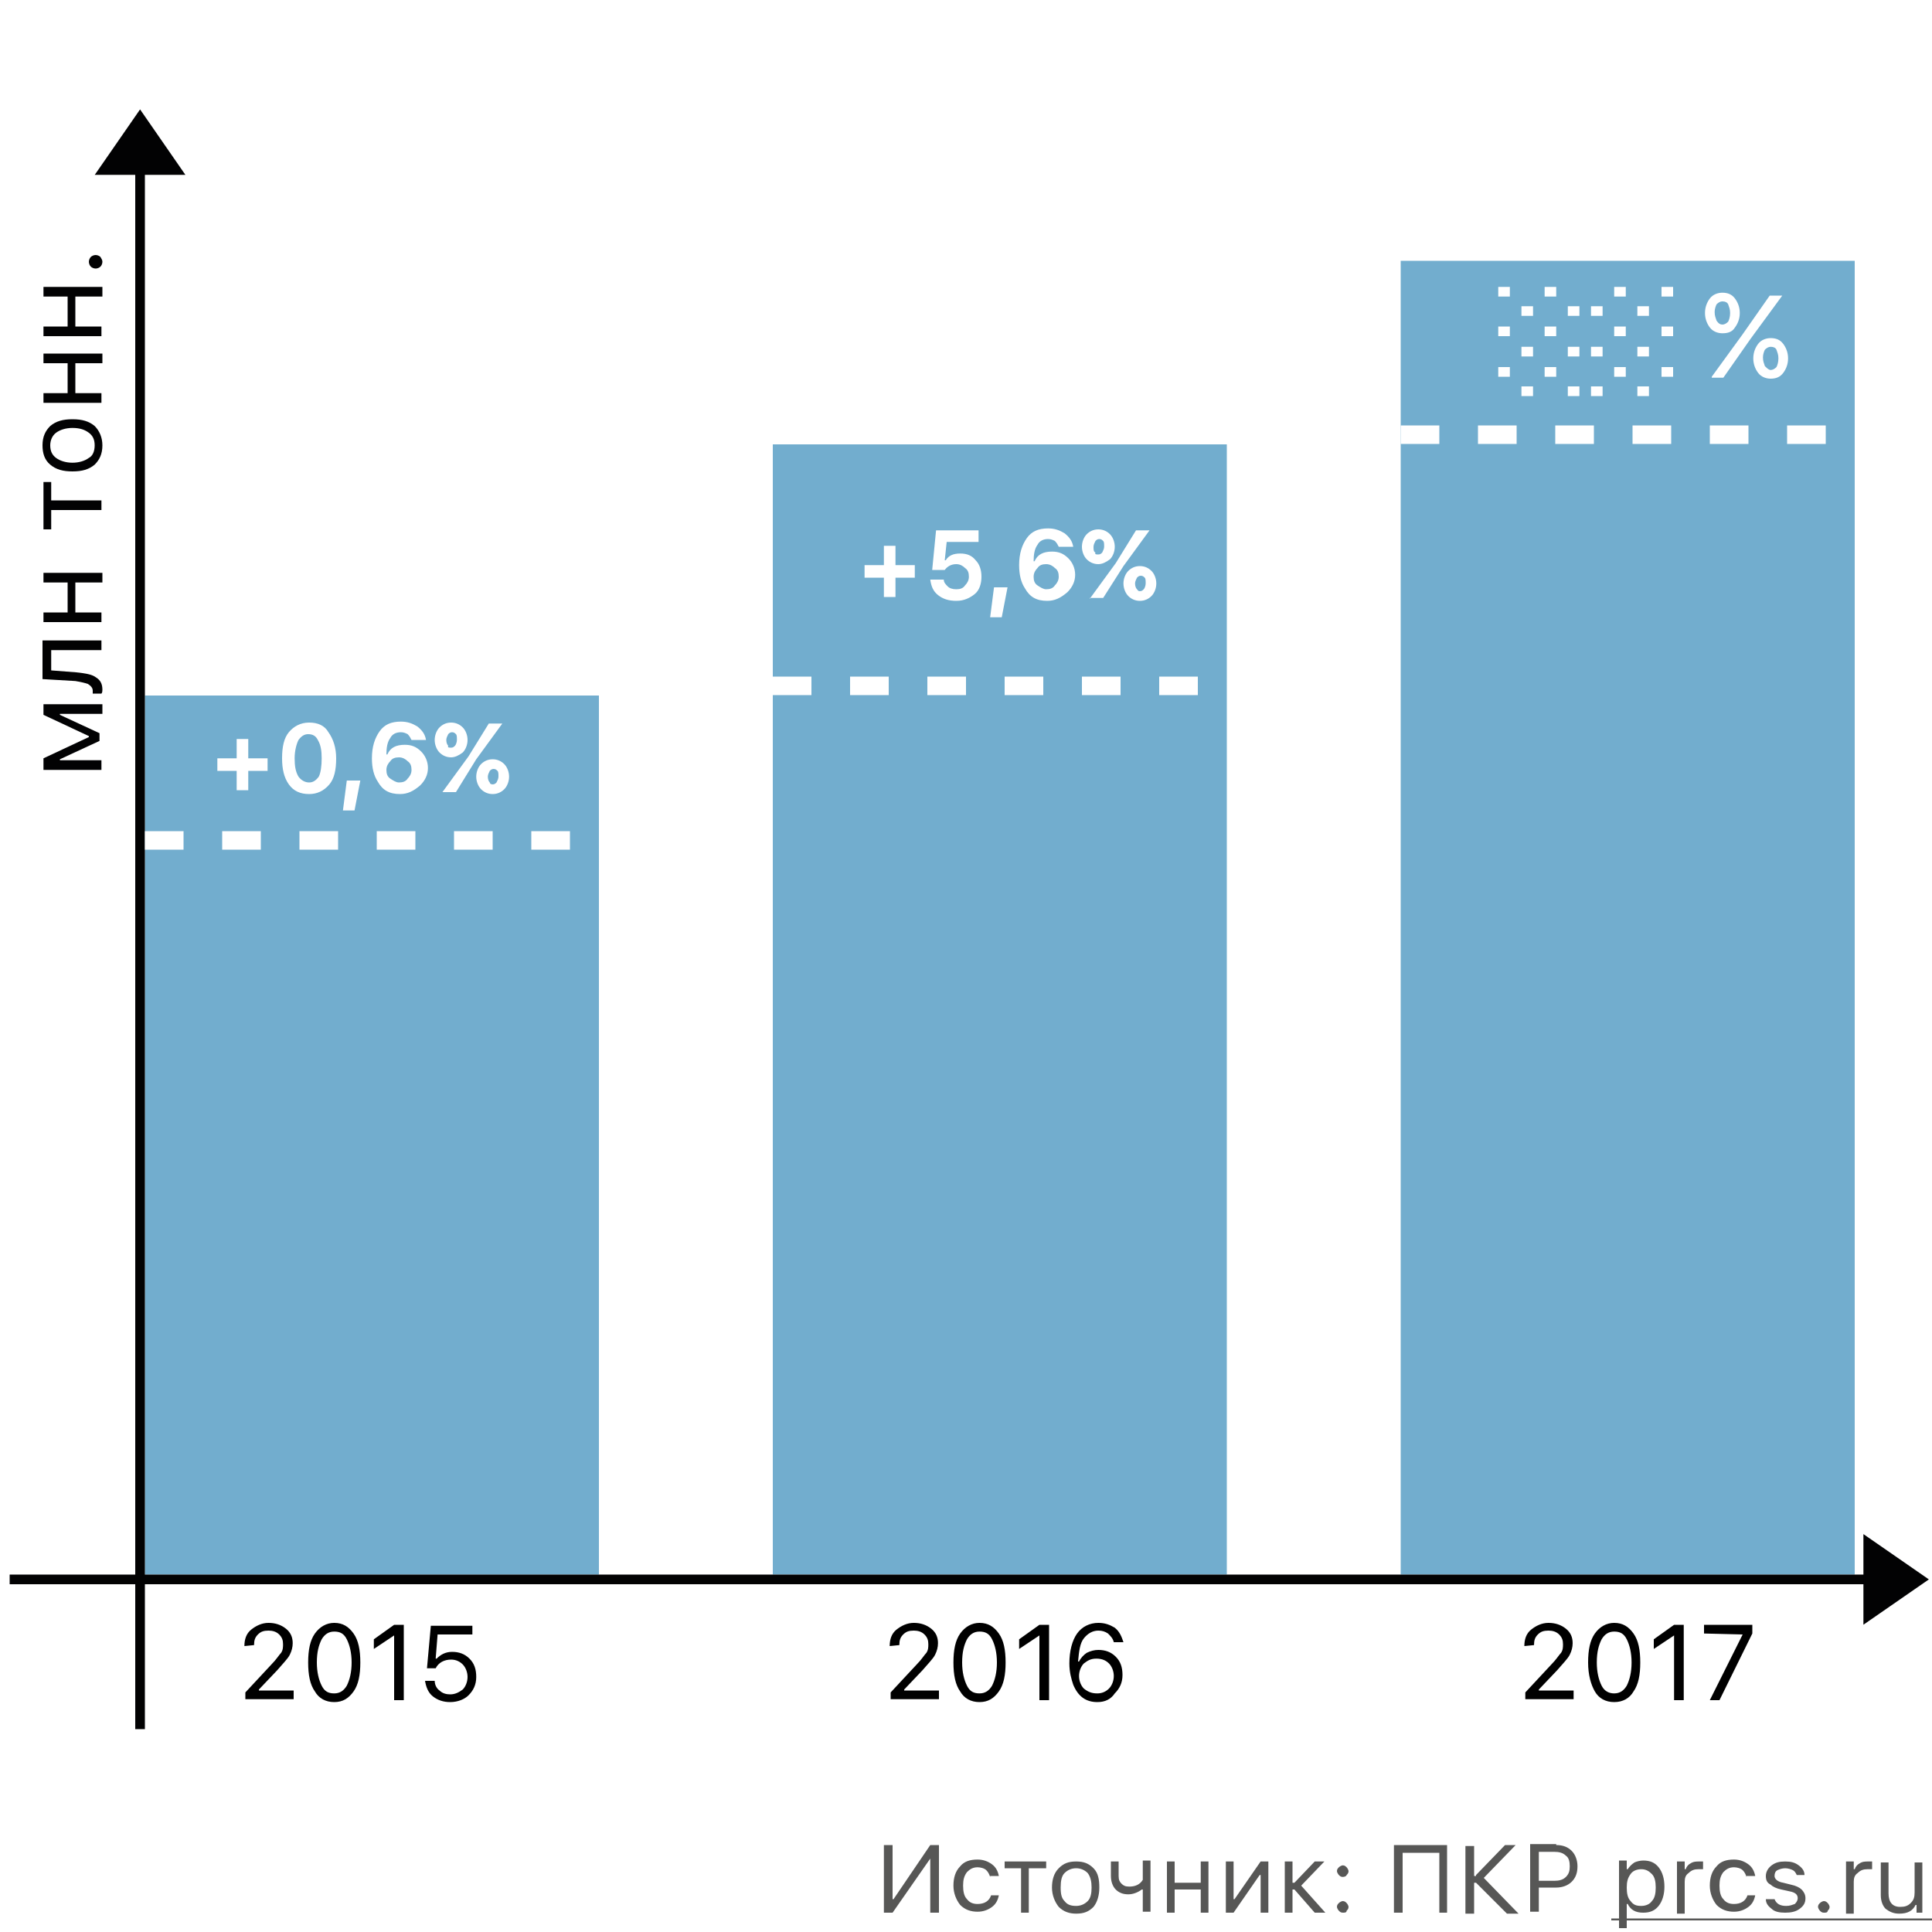 <svg xmlns="http://www.w3.org/2000/svg" xmlns:xlink="http://www.w3.org/1999/xlink" id="Layer_1" x="0" y="0" version="1.1" viewBox="0 0 200 200" xml:space="preserve"><style>.st0{fill:#fff}.st1{fill:#72adce}.st2,.st3{fill:none;stroke:#020203}.st3{fill:#020203;stroke-width:.2}.st4{fill:#575756}.st5{fill:none;stroke:#fff;stroke-width:1.916;stroke-dasharray:4,4}.st6{fill:#020203}</style><path d="M0 0h200v200H0z" class="st0"/><path d="M15 72h47v91H15zM80 46h47v117H80zM145 27h47v136h-47z" class="st1"/><path d="M14.5 17v162M1 163.5h193" class="st2"/><path d="M14.5 11.5L10 18h9l-4.5-6.5zM199.5 163.5L193 159v9l6.5-4.5z" class="st3"/><path d="M96.3 192.4l-3.9 5.6h-.9v-7h.9v5.6h.1l3.8-5.6h.9v7h-.9v-5.6zM102.5 194.3c-.1-.3-.2-.5-.4-.7-.2-.2-.6-.3-.9-.3-.5 0-.8.2-1.1.5-.3.4-.4.8-.4 1.4 0 .6.1 1.1.4 1.4.3.4.7.5 1.1.5.7 0 1.2-.3 1.4-.9h.8c-.1.5-.3.9-.7 1.2-.4.3-.9.5-1.5.5-.7 0-1.3-.2-1.8-.7-.4-.5-.7-1.2-.7-2s.2-1.5.7-2c.4-.5 1-.7 1.8-.7.6 0 1.1.2 1.5.5.4.3.6.7.7 1.2h-.9zM108.2 193.4h-1.7v4.6h-.8v-4.6H104v-.7h4.3v.7zM111.4 197.3c.5 0 .9-.2 1.2-.5.3-.3.4-.8.4-1.4s-.1-1.1-.4-1.5c-.3-.3-.7-.5-1.2-.5s-.9.2-1.2.5c-.3.3-.4.8-.4 1.5s.1 1.1.4 1.4c.3.4.7.5 1.2.5zm0 .8c-.7 0-1.3-.2-1.8-.7-.4-.5-.7-1.2-.7-2s.2-1.5.7-2 1-.7 1.8-.7 1.3.2 1.8.7.6 1.2.6 2-.2 1.5-.6 2c-.5.5-1 .7-1.8.7zM118.3 198v-2.4h-.1c-.4.3-.9.5-1.4.5-.6 0-1-.2-1.3-.5-.3-.3-.5-.8-.5-1.4v-1.5h.8v1.5c0 .4.1.6.3.8.2.2.4.3.8.3.6 0 1.1-.2 1.4-.7v-2h.8v5.3h-.8zM120.8 192.7h.8v2.2h2.7v-2.2h.8v5.3h-.8v-2.4h-2.7v2.4h-.8v-5.3zM126.9 198v-5.3h.8v3.9h.1l2.7-3.9h.8v5.3h-.8v-3.9h-.1l-2.7 3.9h-.8zM134 194.9l2.1-2.2h1l-2.4 2.5 2.5 2.8h-1.1l-2.1-2.4h-.2v2.4h-.8v-5.3h.8v2.2h.2zM139 198c-.2 0-.3-.1-.4-.2-.1-.1-.2-.3-.2-.4 0-.2.1-.3.2-.4.1-.1.3-.2.4-.2.2 0 .3.1.4.2.1.1.2.3.2.4 0 .2-.1.3-.2.4 0 .2-.2.2-.4.2zm0-3.7c-.2 0-.3-.1-.4-.2-.1-.1-.2-.3-.2-.4 0-.2.1-.3.2-.4.1-.1.3-.2.4-.2.2 0 .3.1.4.2.1.1.2.3.2.4 0 .2-.1.3-.2.4 0 .1-.2.2-.4.2zM149 198v-6.2h-3.8v6.2h-.9v-7h5.5v7h-.8zM152.8 194.1l3-3.1h1.1l-3.3 3.4 3.6 3.7H156l-3.2-3.2h-.2v3.2h-.9v-7h.9v3.1h.2zM161.1 191c.7 0 1.2.2 1.6.6.4.4.6 1 .6 1.6 0 .7-.2 1.2-.6 1.6-.4.4-1 .6-1.6.6h-1.8v2.5h-.9v-7h2.7zm-1.8 3.7h1.6c.5 0 .9-.1 1.2-.4.3-.3.4-.6.4-1.1 0-.5-.1-.9-.4-1.1-.3-.3-.7-.4-1.2-.4h-1.6v3zM170.1 192.6c.7 0 1.2.2 1.6.7.4.5.6 1.2.6 2s-.2 1.5-.6 2c-.4.5-.9.7-1.6.7-.8 0-1.3-.3-1.6-.9h-.1v2.5h-.8v-7h.8v.9h.1c.2-.3.4-.5.7-.7.2-.1.6-.2.9-.2zm-.2 4.7c.5 0 .9-.2 1.1-.5.3-.3.4-.8.4-1.4 0-.6-.1-1.1-.4-1.4-.3-.3-.6-.5-1.1-.5-.5 0-.9.2-1.1.5-.3.4-.4.8-.4 1.4 0 .6.1 1.1.4 1.4.3.4.6.5 1.1.5zM173.6 192.7h.8v.8h.1c.1-.3.3-.5.5-.6.3-.2.6-.2.9-.2h.4v.8h-.5c-.4 0-.7.1-1 .4-.3.2-.4.5-.4.9v3.3h-.8v-5.4zM180.8 194.3c-.1-.3-.2-.5-.4-.7-.2-.2-.6-.3-.9-.3-.5 0-.8.2-1.1.5-.3.4-.4.8-.4 1.4 0 .6.1 1.1.4 1.4.3.4.7.5 1.1.5.7 0 1.2-.3 1.4-.9h.8c-.1.5-.3.9-.7 1.2-.4.3-.9.5-1.5.5-.7 0-1.3-.2-1.8-.7-.4-.5-.7-1.2-.7-2s.2-1.5.7-2c.4-.5 1-.7 1.8-.7.6 0 1.1.2 1.5.5.4.3.6.7.7 1.2h-.9zM182.8 194.2c0-.4.2-.8.6-1.1.4-.3.8-.4 1.4-.4.6 0 1 .1 1.4.4.4.3.6.6.6 1h-.8c-.1-.2-.2-.4-.4-.5-.2-.1-.5-.2-.8-.2-.3 0-.6.1-.8.2-.2.1-.3.3-.3.6s.3.6.9.7l.8.2c.5.1.9.3 1.1.5.2.2.4.5.4.9 0 .5-.2.8-.6 1.1-.4.3-.9.4-1.5.4s-1.1-.1-1.4-.4c-.4-.3-.6-.6-.6-1h.9c.2.5.6.7 1.2.7.4 0 .6-.1.9-.2.2-.2.3-.4.3-.6 0-.4-.3-.6-.8-.7l-.9-.2c-.5-.1-.9-.3-1.1-.5-.4-.2-.5-.5-.5-.9zM188.8 198c-.2 0-.3-.1-.4-.2-.1-.1-.2-.3-.2-.4 0-.2.1-.3.2-.4.1-.1.3-.2.4-.2.2 0 .3.1.4.2.1.1.2.3.2.4 0 .2-.1.3-.2.4 0 .2-.2.2-.4.2zM191.1 192.7h.8v.8h.1c.1-.3.3-.5.5-.6.3-.2.6-.2.9-.2h.4v.8h-.5c-.4 0-.7.1-1 .4-.3.2-.4.5-.4.9v3.3h-.8v-5.4zM199.2 198h-.8v-.8h-.1c-.3.6-.8.9-1.7.9-.6 0-1-.2-1.4-.5-.3-.3-.5-.8-.5-1.4v-3.4h.8v3.2c0 .9.4 1.4 1.2 1.4.5 0 .8-.1 1.1-.4.3-.3.4-.6.4-1.1v-3.1h.8v5.2z" class="st4"/><path d="M166.8 198.6H200v.2h-33.2v-.2z" class="st4"/><path d="M15 87h47" class="st5"/><path d="M25.7 81.8h-1.2v-2h-2v-1.3h2v-2h1.2v2h2v1.3h-2v2zM32 82.2c-.9 0-1.6-.3-2.1-1s-.7-1.6-.7-2.7c0-1.2.2-2.1.7-2.7.5-.6 1.2-1 2.1-1 .9 0 1.6.3 2 1 .5.7.8 1.6.8 2.7 0 1.2-.2 2.1-.7 2.7-.6.7-1.3 1-2.1 1zm0-1.2c.4 0 .7-.2 1-.6.2-.4.3-1.1.3-1.9 0-.8-.1-1.4-.4-1.9-.2-.4-.5-.6-1-.6-.4 0-.7.2-1 .6-.2.4-.4 1.1-.4 1.9 0 .8.1 1.4.4 1.9.3.4.7.6 1.1.6zM35.5 83.9l.4-3.1h1.4l-.6 3.1h-1.2zM41.4 82.2c-1.1 0-1.8-.4-2.3-1.3-.4-.6-.6-1.4-.6-2.4 0-1.2.3-2.1.8-2.8.5-.7 1.2-1 2.2-1 .7 0 1.2.2 1.7.5.5.4.8.8.9 1.4h-1.5c-.1-.2-.2-.4-.4-.6-.2-.1-.4-.2-.7-.2-.5 0-.9.2-1.1.6-.3.4-.4 1-.4 1.7h.1c.3-.7.9-1 1.8-1 .7 0 1.2.2 1.7.7.4.4.7 1 .7 1.7s-.3 1.3-.8 1.8c-.7.6-1.3.9-2.1.9zm-.1-1.2c.4 0 .7-.1.9-.4.2-.2.4-.5.4-.9s-.1-.7-.4-.9c-.2-.2-.5-.4-.9-.4s-.7.1-.9.4c-.2.2-.4.5-.4.9s.1.7.4.9c.3.2.6.4.9.4zM51 81.2c.2 0 .3-.1.4-.2.1-.2.2-.4.2-.6 0-.3 0-.5-.1-.6-.1-.1-.2-.2-.4-.2s-.3.1-.4.2c-.1.2-.2.4-.2.6 0 .3.1.5.2.6 0 .1.1.2.3.2zm0 1c-.5 0-.9-.2-1.2-.5-.3-.3-.5-.8-.5-1.3s.2-1 .5-1.3c.3-.3.7-.5 1.2-.5s.9.2 1.2.5c.3.3.5.8.5 1.3s-.2 1-.5 1.3c-.3.3-.7.5-1.2.5zm-4.3-3.8c-.5 0-.9-.2-1.2-.5-.3-.3-.5-.8-.5-1.3s.2-1 .5-1.3c.3-.3.7-.5 1.2-.5s.9.2 1.2.5c.3.3.5.8.5 1.3s-.2 1-.5 1.3c-.4.3-.8.5-1.2.5zm-.9 3.6l2.7-3.7 2.1-3.4H52l-2.7 3.7-2.1 3.4h-1.4zm.9-4.6c.2 0 .3-.1.4-.2s.2-.4.2-.6c0-.3 0-.5-.1-.6-.1-.1-.2-.2-.4-.2s-.3.1-.4.2c-.1.2-.2.4-.2.6 0 .3.1.5.2.6-.1.2.1.2.3.2z" class="st0"/><path d="M80 71h47" class="st5"/><path d="M92.7 61.8h-1.2v-2h-2v-1.3h2v-2h1.2v2h2v1.3h-2v2zM99 62.2c-.8 0-1.4-.2-1.9-.6-.5-.4-.7-.9-.8-1.6h1.4c0 .3.2.5.4.7.2.2.5.3.9.3s.7-.1.9-.4c.2-.2.4-.5.4-.9s-.1-.7-.4-.9c-.2-.2-.5-.4-.9-.4-.5 0-.9.2-1.2.6h-1.3l.4-4.1h4.4v1.2H98l-.2 1.9h.1c.3-.5.8-.7 1.5-.7s1.2.2 1.6.7c.4.4.6 1 .6 1.7s-.2 1.4-.7 1.8c-.5.4-1.1.7-1.9.7zM102.5 63.9l.4-3.1h1.4l-.6 3.1h-1.2zM108.4 62.2c-1.1 0-1.8-.4-2.3-1.3-.4-.6-.6-1.4-.6-2.4 0-1.2.3-2.1.8-2.8.5-.7 1.2-1 2.2-1 .7 0 1.2.2 1.7.5.5.4.8.8.9 1.4h-1.5c-.1-.2-.2-.4-.4-.6-.2-.1-.4-.2-.7-.2-.5 0-.9.2-1.1.6-.3.4-.4 1-.4 1.7h.1c.3-.7.9-1 1.8-1 .7 0 1.2.2 1.7.7.4.4.7 1 .7 1.7s-.3 1.3-.8 1.8c-.7.6-1.3.9-2.1.9zm-.1-1.2c.4 0 .7-.1.9-.4.2-.2.4-.5.4-.9s-.1-.7-.4-.9c-.2-.2-.5-.4-.9-.4s-.7.1-.9.4c-.2.2-.4.5-.4.9s.1.7.4.9c.3.2.6.4.9.4zM118 61.2c.2 0 .3-.1.4-.2s.2-.4.2-.6c0-.3 0-.5-.1-.6-.1-.1-.2-.2-.4-.2s-.3.1-.4.2c-.1.2-.2.4-.2.6 0 .3.1.5.2.6s.1.2.3.2zm0 1c-.5 0-.9-.2-1.2-.5-.3-.3-.5-.8-.5-1.3s.2-1 .5-1.3.7-.5 1.2-.5.9.2 1.2.5c.3.3.5.8.5 1.3s-.2 1-.5 1.3c-.3.3-.7.5-1.2.5zm-4.3-3.8c-.5 0-.9-.2-1.2-.5-.3-.3-.5-.8-.5-1.3s.2-1 .5-1.3c.3-.3.7-.5 1.2-.5s.9.2 1.2.5c.3.3.5.8.5 1.3s-.2 1-.5 1.3c-.4.3-.8.5-1.2.5zm-.9 3.6l2.7-3.7 2.1-3.4h1.4l-2.7 3.7-2.1 3.3h-1.4zm.9-4.6c.2 0 .3-.1.4-.2.1-.2.2-.4.2-.6 0-.3 0-.5-.1-.6-.1-.1-.2-.2-.4-.2s-.3.1-.4.2c-.1.2-.2.4-.2.6 0 .3 0 .5.2.6-.1.2.1.2.3.2z" class="st0"/><path d="M145 45h47" class="st5"/><path d="M25.3 170.4c0-.7.2-1.3.7-1.7.5-.4 1.1-.7 1.8-.7s1.3.2 1.8.6c.5.4.7.9.7 1.5 0 .4-.1.8-.3 1.2-.2.4-.7.9-1.3 1.6l-1.9 2v.1h3.6v.9h-5v-.7l2.7-2.9c.5-.5.8-1 1-1.2.2-.3.2-.6.2-.9 0-.4-.1-.7-.4-1-.3-.3-.7-.4-1.1-.4-.5 0-.8.1-1.1.4-.3.3-.4.6-.4 1.1l-1 .1zM34.6 176.2c-.9 0-1.6-.4-2-1.1-.5-.7-.7-1.7-.7-3s.2-2.3.7-3c.5-.7 1.2-1.1 2-1.1.9 0 1.5.4 2 1.1.5.7.7 1.7.7 3s-.2 2.3-.7 3c-.5.7-1.1 1.1-2 1.1zm0-.9c.6 0 1-.3 1.3-.8.3-.6.5-1.4.5-2.4s-.2-1.8-.5-2.4c-.3-.6-.7-.8-1.3-.8-.6 0-1 .3-1.3.8-.3.6-.5 1.3-.5 2.4 0 1 .2 1.8.5 2.4.3.6.7.8 1.3.8zM40.8 169.3l-2.1 1.4v-1l2.1-1.5h1v7.8h-1v-6.7zM46.6 176.2c-.7 0-1.3-.2-1.8-.6-.5-.4-.7-1-.8-1.6h1c0 .4.2.8.5 1 .3.3.7.4 1.1.4.5 0 .9-.2 1.3-.5.3-.3.5-.8.5-1.3s-.2-1-.5-1.3c-.3-.3-.7-.5-1.2-.5-.7 0-1.3.3-1.6.9h-.9l.4-4.4h4.3v.9h-3.6l-.2 2.5h.1c.4-.4.9-.7 1.6-.7.7 0 1.3.2 1.8.7.5.5.7 1.1.7 1.9 0 .8-.3 1.4-.8 1.9-.4.4-1.1.7-1.9.7zM92.1 170.4c0-.7.2-1.3.7-1.7.5-.4 1.1-.7 1.8-.7s1.3.2 1.8.6c.5.4.7.9.7 1.5 0 .4-.1.8-.3 1.2-.2.4-.7.9-1.3 1.6l-1.9 2v.1h3.6v.9h-5v-.7l2.7-2.9c.5-.5.8-1 1-1.2.2-.3.2-.6.2-.9 0-.4-.1-.7-.4-1-.3-.3-.7-.4-1.1-.4-.5 0-.8.1-1.1.4-.3.3-.4.6-.4 1.1l-1 .1zM101.4 176.2c-.9 0-1.6-.4-2-1.1-.5-.7-.7-1.7-.7-3s.2-2.3.7-3c.5-.7 1.2-1.1 2-1.1.9 0 1.5.4 2 1.1.5.7.7 1.7.7 3s-.2 2.3-.7 3c-.5.7-1.1 1.1-2 1.1zm0-.9c.6 0 1-.3 1.3-.8.3-.6.5-1.4.5-2.4s-.2-1.8-.5-2.4c-.3-.6-.7-.8-1.3-.8s-1 .3-1.3.8c-.3.6-.5 1.3-.5 2.4 0 1 .2 1.8.5 2.4.3.6.7.8 1.3.8zM107.6 169.3l-2.1 1.4v-1l2.1-1.5h1v7.8h-1v-6.7zM113.6 176.2c-1.2 0-2-.6-2.5-1.8-.2-.6-.4-1.3-.4-2.2 0-1.3.3-2.4.8-3.1.5-.7 1.3-1.1 2.2-1.1.7 0 1.2.2 1.7.5.5.4.7.9.9 1.5h-1c-.1-.4-.3-.6-.6-.9-.3-.2-.6-.3-1-.3-.6 0-1.1.3-1.5.8-.4.5-.5 1.3-.6 2.4h.1c.2-.4.5-.7.8-.9.4-.2.8-.3 1.2-.3.7 0 1.3.2 1.8.7.5.5.7 1.1.7 1.9 0 .8-.3 1.4-.8 1.9-.4.6-1 .9-1.8.9zm0-.9c.5 0 .9-.2 1.2-.5.3-.3.5-.8.5-1.3s-.2-1-.5-1.3c-.3-.3-.7-.5-1.3-.5s-.9.2-1.3.5c-.3.3-.5.8-.5 1.3s.2 1 .5 1.3c.5.4.9.5 1.4.5zM157.8 170.4c0-.7.2-1.3.7-1.7.5-.4 1.1-.7 1.8-.7s1.3.2 1.8.6c.5.4.7.9.7 1.5 0 .4-.1.8-.3 1.2-.2.4-.7.9-1.3 1.6l-1.9 2v.1h3.6v.9h-5v-.7l2.7-2.9c.5-.5.8-1 1-1.2.2-.3.2-.6.2-.9 0-.4-.1-.7-.4-1-.3-.3-.7-.4-1.1-.4-.5 0-.8.1-1.1.4-.3.3-.4.6-.4 1.1l-1 .1zM167.1 176.2c-.9 0-1.6-.4-2-1.1s-.7-1.7-.7-3 .2-2.3.7-3c.5-.7 1.2-1.1 2-1.1.9 0 1.5.4 2 1.1.5.7.7 1.7.7 3s-.2 2.3-.7 3c-.4.7-1.1 1.1-2 1.1zm0-.9c.6 0 1-.3 1.3-.8.3-.6.5-1.4.5-2.4s-.2-1.8-.5-2.4c-.3-.6-.7-.8-1.3-.8-.6 0-1 .3-1.3.8-.3.6-.5 1.3-.5 2.4 0 1 .2 1.8.5 2.4.3.6.8.8 1.3.8zM173.3 169.3l-2.1 1.4v-1l2.1-1.5h1v7.8h-1v-6.7zM180.4 169.2l-4-.1v-.9h5v.9L178 176h-1l3.4-6.8z"/><path d="M10.5 79.7h-6v-1.2l4.7-2.2v-.1L4.5 74v-1.1h6.1v1H6.2v.1l4.1 1.9v.8l-4.1 1.9v.1h4.3v1zM7.9 69.6c.9.1 1.6.2 2 .5.5.3.7.7.7 1.3 0 .1 0 .3-.1.4h-.9v-.3c0-.3-.2-.5-.5-.7-.3-.1-.7-.2-1.3-.3l-3.4-.2v-4h6.1v1H5.3v2.1l2.6.2zM4.5 64.4v-1H7v-3.1H4.5v-1h6.1v1H7.8v3.1h2.7v1h-6zM5.3 49.8v2h5.2v1H5.3v2h-.8v-4.9h.8zM9.8 46.1c0-.6-.2-1-.6-1.3-.4-.3-.9-.5-1.7-.5-.7 0-1.3.2-1.7.5-.4.3-.6.8-.6 1.3 0 .6.2 1 .6 1.3.4.3 1 .5 1.7.5s1.3-.2 1.7-.5c.4-.2.6-.7.6-1.3zm.8 0c0 .9-.3 1.5-.8 2-.6.5-1.3.7-2.3.7-1 0-1.7-.2-2.3-.7-.6-.5-.8-1.2-.8-2 0-.9.3-1.5.8-2 .6-.5 1.3-.7 2.3-.7 1 0 1.7.2 2.3.7.5.5.8 1.2.8 2zM4.5 41.7v-1H7v-3.1H4.5v-1h6.1v1H7.8v3.1h2.7v1h-6zM4.5 34.8v-1H7v-3.1H4.5v-1h6.1v1H7.8v3.1h2.7v1h-6zM10.6 27.1c0 .2-.1.4-.2.5-.1.1-.3.2-.5.2s-.4-.1-.5-.2c-.1-.1-.2-.3-.2-.5s.1-.4.2-.5c.1-.1.3-.2.5-.2s.4.1.5.2c.1.2.2.3.2.5z" class="st6"/><path d="M183.3 38.3c.2 0 .4-.1.6-.3.1-.2.2-.5.2-.9s-.1-.6-.2-.9c-.1-.2-.3-.3-.6-.3-.2 0-.4.1-.6.3-.1.2-.2.5-.2.8 0 .4.1.6.2.9.2.2.4.4.6.4zm0 .9c-.5 0-1-.2-1.3-.6-.3-.4-.5-.9-.5-1.5s.2-1.1.5-1.5c.3-.4.8-.6 1.3-.6.6 0 1 .2 1.3.6.3.4.5.9.5 1.5s-.2 1.1-.5 1.5c-.3.4-.7.6-1.3.6zm-5-4.7c-.5 0-1-.2-1.3-.6-.3-.4-.5-.9-.5-1.5s.2-1.1.5-1.5c.3-.4.8-.6 1.3-.6.6 0 1 .2 1.3.6.3.4.5.9.5 1.5s-.2 1.1-.5 1.5c-.3.5-.8.6-1.3.6zm-1.1 4.5l3.2-4.4 2.8-4h1.3l-3.3 4.5-2.8 4h-1.2zm1.1-5.4c.2 0 .4-.1.6-.3.1-.2.2-.5.2-.9s-.1-.6-.2-.9c-.1-.2-.3-.3-.6-.3-.2 0-.4.1-.6.3-.1.2-.2.5-.2.8 0 .4.1.6.2.9.2.3.4.4.6.4z" class="st0"/><defs><path id="SVGID_1_" d="M154 29h20v12h-20z"/></defs><clipPath id="SVGID_2_"><use overflow="visible" xlink:href="#SVGID_1_"/></clipPath><g clip-path="url(#SVGID_2_)"><path d="M147.8 31.7h1.2v1h-1.2v-1zm4.9 0h1.2v1h-1.2v-1zm4.8 0h1.2v1h-1.2v-1zm-7.2 2.1h1.2v1h-1.2v-1zm4.8 0h1.2v1h-1.2v-1zm4.8 0h1.2v1h-1.2v-1zm-2.4 2.1h1.2v1h-1.2v-1zm-4.8 0h1.2v1h-1.2v-1zm-4.9 0h1.2v1h-1.2v-1zm12.1 2.1h1.2v1h-1.2v-1zm-4.8 0h1.2v1h-1.2v-1zm-4.8 0h1.2v1h-1.2v-1zm-2.5 2h1.2v1h-1.2v-1zm4.9 0h1.2v1h-1.2v-1zm4.8 0h1.2v1h-1.2v-1zm2.4 2.1h1.2v1h-1.2v-1zm-4.8 0h1.2v1h-1.2v-1zm-4.8 0h1.2v1h-1.2v-1zm-2.5 2h1.2v1.1h-1.2v-1.1zm4.9 0h1.2v1.1h-1.2v-1.1zm4.8 0h1.2v1.1h-1.2v-1.1zm-7.2 2.1h1.2v1h-1.2v-1zm4.8 0h1.2v1h-1.2v-1zm4.8 0h1.2v1h-1.2v-1zm-2.4 2.1h1.2v1.1h-1.2v-1.1zm-4.8 0h1.2v1.1h-1.2v-1.1zm-4.9 0h1.2v1.1h-1.2v-1.1zm2.5 2h1.2v1h-1.2v-1zm4.8 0h1.2v1h-1.2v-1zm4.8 0h1.2v1h-1.2v-1zm-9.6-20.6h1.2v1h-1.2v-1zm4.8 0h1.2v1h-1.2v-1zm4.8 0h1.2v1h-1.2v-1zm-12.1-2.1h1.2v1h-1.2v-1zm4.9 0h1.2v1h-1.2v-1zm4.8 0h1.2v1h-1.2v-1zm4.8 4.1h1.2v1h-1.2v-1zm0 4.2h1.2v1h-1.2v-1zm0 4.1h1.2v1h-1.2v-1zm0 4.1h1.2v1.1h-1.2v-1.1zm0 4.2h1.2v1.1h-1.2v-1.1zm0-20.7h1.2v1h-1.2v-1zM164.7 31.7h1.2v1h-1.2v-1zm4.8 0h1.2v1h-1.2v-1zm4.9 0h1.2v1h-1.2v-1zm-7.3 2.1h1.2v1h-1.2v-1zm4.9 0h1.2v1H172v-1zm4.8 0h1.2v1h-1.2v-1zm-2.4 2.1h1.2v1h-1.2v-1zm-4.9 0h1.2v1h-1.2v-1zm-4.8 0h1.2v1h-1.2v-1zm12.1 2.1h1.2v1h-1.2v-1zm-4.8 0h1.2v1H172v-1zm-4.9 0h1.2v1h-1.2v-1zm-2.4 2h1.2v1h-1.2v-1zm4.8 0h1.2v1h-1.2v-1zm4.9 0h1.2v1h-1.2v-1zm2.4 2.1h1.2v1h-1.2v-1zm-4.8 0h1.2v1H172v-1zm-4.9 0h1.2v1h-1.2v-1zm-2.4 2h1.2v1.1h-1.2v-1.1zm4.8 0h1.2v1.1h-1.2v-1.1zm4.9 0h1.2v1.1h-1.2v-1.1zm-7.3 2.1h1.2v1h-1.2v-1zm4.9 0h1.2v1H172v-1zm4.8 0h1.2v1h-1.2v-1zm-2.4 2.1h1.2v1.1h-1.2v-1.1zm-4.9 0h1.2v1.1h-1.2v-1.1zm-4.8 0h1.2v1.1h-1.2v-1.1zm2.4 2h1.2v1h-1.2v-1zm4.9 0h1.2v1H172v-1zm4.8 0h1.2v1h-1.2v-1zm-9.7-20.6h1.2v1h-1.2v-1zm4.9 0h1.2v1H172v-1zm4.8 0h1.2v1h-1.2v-1zm-12.1-2.1h1.2v1h-1.2v-1zm4.8 0h1.2v1h-1.2v-1zm4.9 0h1.2v1h-1.2v-1zm4.8 4.1h1.2v1h-1.2v-1zm0 4.2h1.2v1h-1.2v-1zm0 4.1h1.2v1h-1.2v-1zm0 4.1h1.2v1.1h-1.2v-1.1zm0 4.2h1.2v1.1h-1.2v-1.1zm0-20.7h1.2v1h-1.2v-1zM181.6 31.7h1.2v1h-1.2v-1zm4.8 0h1.2v1h-1.2v-1zm4.8 0h1.2v1h-1.2v-1zm-7.2 2.1h1.2v1H184v-1zm4.8 0h1.2v1h-1.2v-1zm4.9 0h1.2v1h-1.2v-1zm-2.5 2.1h1.2v1h-1.2v-1zm-4.8 0h1.2v1h-1.2v-1zm-4.8 0h1.2v1h-1.2v-1zm12.1 2.1h1.2v1h-1.2v-1zm-4.9 0h1.2v1h-1.2v-1zm-4.8 0h1.2v1H184v-1zm-2.4 2h1.2v1h-1.2v-1zm4.8 0h1.2v1h-1.2v-1zm4.8 0h1.2v1h-1.2v-1zm2.5 2.1h1.2v1h-1.2v-1zm-4.9 0h1.2v1h-1.2v-1zm-4.8 0h1.2v1H184v-1zm-2.4 2h1.2v1.1h-1.2v-1.1zm4.8 0h1.2v1.1h-1.2v-1.1zm4.8 0h1.2v1.1h-1.2v-1.1zm-7.2 2.1h1.2v1H184v-1zm4.8 0h1.2v1h-1.2v-1zm4.9 0h1.2v1h-1.2v-1zm-2.5 2.1h1.2v1.1h-1.2v-1.1zm-4.8 0h1.2v1.1h-1.2v-1.1zm-4.8 0h1.2v1.1h-1.2v-1.1zm2.4 2h1.2v1H184v-1zm4.8 0h1.2v1h-1.2v-1zm4.9 0h1.2v1h-1.2v-1zM184 29.7h1.2v1H184v-1zm4.8 0h1.2v1h-1.2v-1zm4.9 0h1.2v1h-1.2v-1zm-12.1-2.1h1.2v1h-1.2v-1zm4.8 0h1.2v1h-1.2v-1zm4.8 0h1.2v1h-1.2v-1zm4.9 4.1h1.2v1h-1.2v-1zm0 4.2h1.2v1h-1.2v-1zm0 4.1h1.2v1h-1.2v-1zm0 4.1h1.2v1.1h-1.2v-1.1zm0 4.2h1.2v1.1h-1.2v-1.1zm0-20.7h1.2v1h-1.2v-1z" class="st0"/></g></svg>